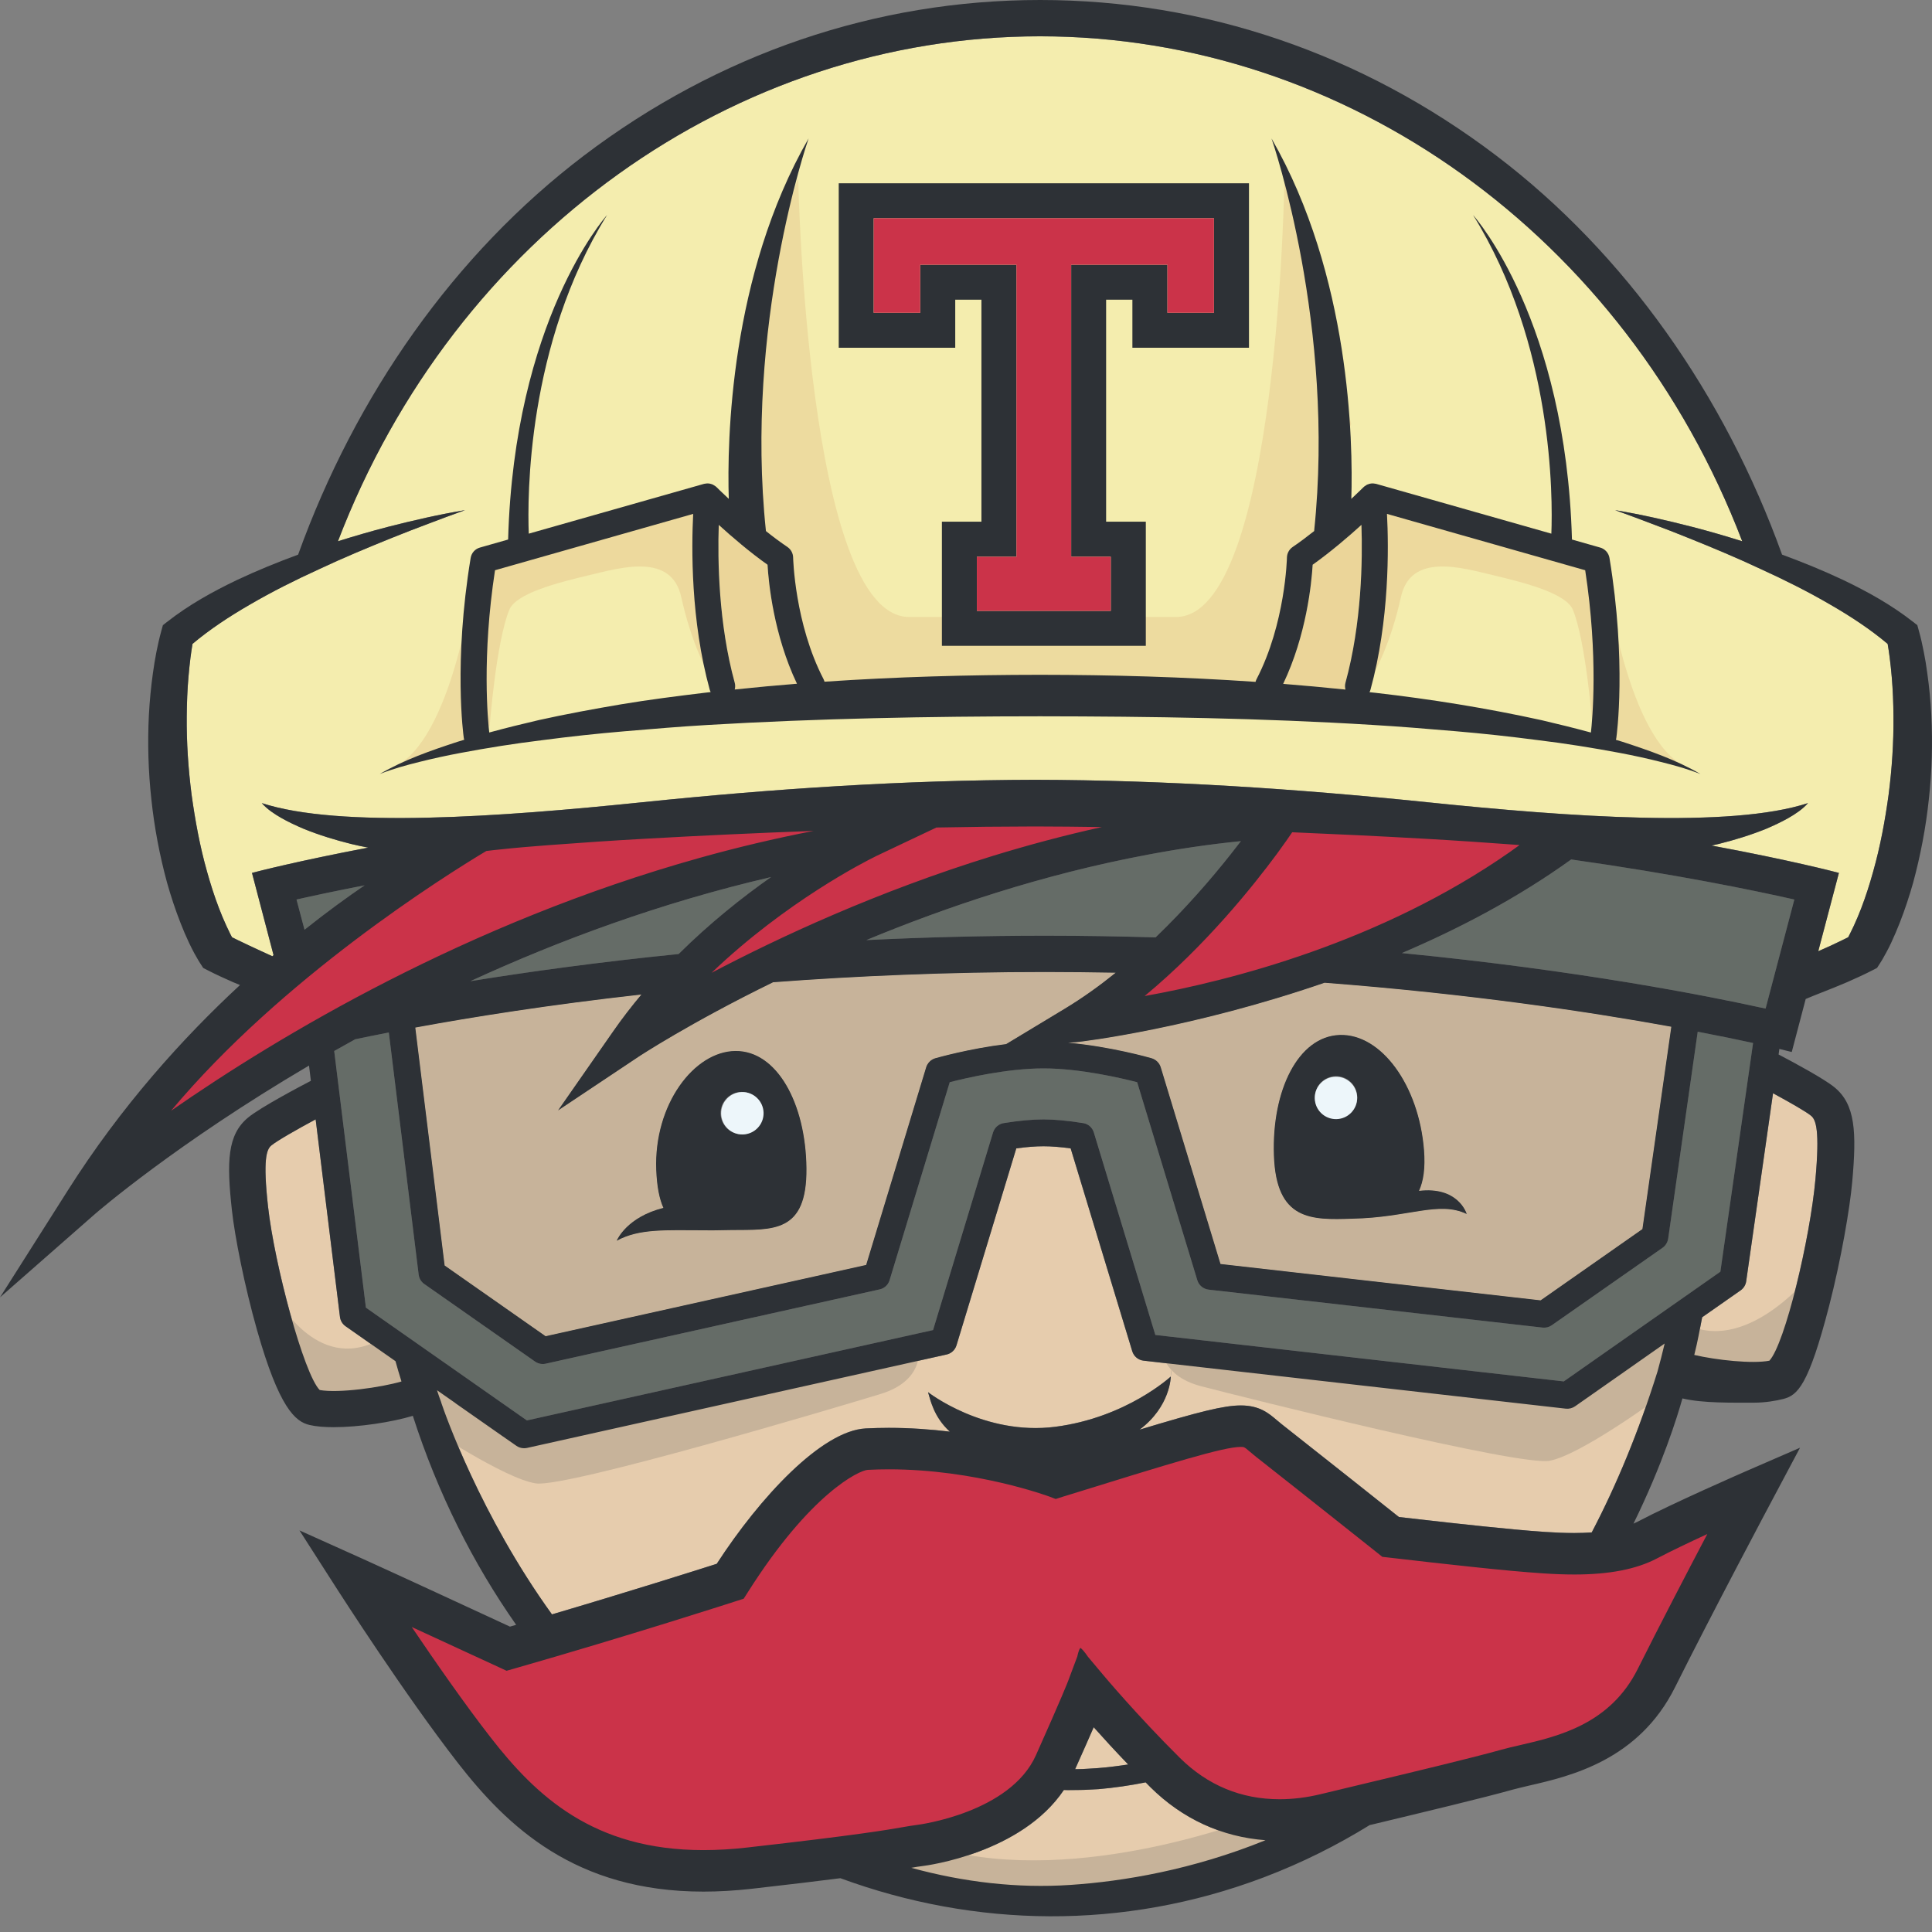 <?xml version="1.0" encoding="utf-8"?>
<!-- Generator: Adobe Illustrator 19.2.0, SVG Export Plug-In . SVG Version: 6.00 Build 0)  -->
<svg version="1.1" id="Layer_1" xmlns="http://www.w3.org/2000/svg" xmlns:xlink="http://www.w3.org/1999/xlink" x="0px" y="0px"
	 viewBox="0 0 200 200" style="enable-background:new 0 0 200 200;" xml:space="preserve">
<rect x="0" y="0" width="200" height="200" fill="#808080" stroke="none"/>
<style type="text/css">
	.st0{fill:#CB3349;}
	.st1{fill:#F4EDAE;}
	.st2{fill:#E6CCAD;}
	.st3{fill:#656C67;}
	.st4{fill:#E5CAA3;}
	.st5{fill:#C7B39A;}
	.st6{fill:#EBD599;}
	.st7{fill:#2D3136;}
	.st8{fill:#EDF6FA;}
	.st9{opacity:0.8;}
	.st10{opacity:0.75;fill:#EBD599;}
</style>
<g>
	<g>
		<path class="st0" d="M47.781,86.572c0,0-31.118,21.903-32.335,30.247l2.335-0.48c0,0,37.264-24.699,66.803-27.711l0.669-3.749
			L47.781,86.572z"/>
		<path class="st0" d="M96.629,83.442l-24.511,17.385l1.325,1.063c0.999-0.806,43.539-13.798,43.539-13.798l8.969-5.623
			C119.933,83.218,96.629,83.442,96.629,83.442z"/>
		<path class="st0" d="M117.932,104.469c17.405,0,43.495-17.046,43.495-17.046l-8.434-1.605c-0.417,0.417-13.6-0.462-13.6-0.462
			l-6.258-1.738l-14.951,17.036l-1.217,2.956C118.042,103.173,117.932,104.469,117.932,104.469z"/>
	</g>
	<path class="st0" d="M174.728,158.832l-5.377,1.514l-24.843-0.537l-15.541-12.085l-18.784,4.7l-21.726-1.88l-12.166,13.294
		l-22.828,6.819l-11.398-3.534c-0.363-0.313-0.574-0.494-0.574-0.494l5.116,12.527c0,0,11.588,12.424,18.061,13.885
		c6.472,1.461,18.165-0.105,26.935-1.463c8.769-1.357,15.764-4.489,18.582-9.603c2.818-5.117,3.236-6.578,3.236-6.578
		s8.353,11.797,15.556,13.155c7.203,1.357,28.605-5.952,28.605-5.952s13.051-3.549,15.346-8.038
		c2.297-4.489,8.353-19.209,8.353-19.209L174.728,158.832z M44.456,169.038c-0.12-0.055-0.241-0.111-0.361-0.166
		c-0.856-0.739-1.556-1.343-2.013-1.736L44.456,169.038z"/>
	<g>
		<path class="st1" d="M195.832,70.085c-0.054-0.671-0.128-1.342-0.21-2.009c-0.058-0.473-0.133-0.967-0.215-1.424
			c-1.793-1.509-3.831-2.851-5.952-4.071c-2.299-1.343-4.704-2.546-7.159-3.663c-2.438-1.15-4.942-2.191-7.461-3.207
			c-1.257-0.51-2.525-1.005-3.798-1.477c-1.269-0.495-2.55-0.956-3.835-1.424c2.697,0.447,5.366,1.059,8.015,1.741
			c1.723,0.446,3.437,0.945,5.14,1.477c-12.112-31.655-41.07-52.27-72.687-52.27c-31.622,0-60.577,20.615-72.686,52.27
			c1.703-0.532,3.417-1.031,5.137-1.477c2.653-0.682,5.323-1.294,8.018-1.741c-1.289,0.468-2.567,0.929-3.84,1.424
			c-1.267,0.472-2.536,0.967-3.798,1.477c-2.519,1.016-5.016,2.057-7.46,3.207c-2.45,1.117-4.857,2.32-7.156,3.663
			c-2.121,1.219-4.157,2.562-5.957,4.071c-0.075,0.457-0.151,0.951-0.21,1.424c-0.081,0.667-0.155,1.338-0.21,2.009
			c-0.118,1.349-0.166,2.703-0.177,4.061c-0.027,2.713,0.156,5.426,0.5,8.11c0.37,2.692,0.864,5.366,1.595,7.951
			c0.36,1.295,0.768,2.572,1.24,3.808c0.237,0.617,0.495,1.225,0.764,1.816c0.134,0.294,0.274,0.585,0.413,0.864l0.172,0.328
			c0.199,0.101,0.408,0.204,0.607,0.3l1.204,0.575c0.671,0.305,1.6,0.746,2.368,1.09c0.043-0.037,0.086-0.075,0.123-0.114
			l-2.235-8.513c0.474-0.13,4.718-1.225,12.032-2.617c-0.59-0.112-1.186-0.241-1.772-0.381c-1.665-0.414-3.309-0.919-4.899-1.564
			c-0.79-0.333-1.568-0.697-2.309-1.115c-0.742-0.426-1.472-0.908-2.037-1.548c8.036,2.622,24.64,1.434,39.399-0.091
			c13.499-1.391,27.029-2.293,40.63-2.32c13.602,0.027,27.137,0.929,40.63,2.32c14.766,1.525,31.37,2.713,39.405,0.091
			c-0.564,0.64-1.293,1.123-2.035,1.548c-0.741,0.418-1.519,0.782-2.308,1.115c-1.592,0.645-3.234,1.15-4.899,1.564
			c-0.247,0.059-0.496,0.113-0.743,0.166c8.02,1.488,12.689,2.697,13.188,2.831l-2.138,8.11c0.43-0.194,0.864-0.381,1.29-0.574
			l1.202-0.575c0.2-0.097,0.403-0.199,0.607-0.3l0.166-0.328c0.146-0.279,0.286-0.57,0.419-0.864
			c0.27-0.591,0.528-1.199,0.764-1.816c0.473-1.236,0.882-2.513,1.241-3.808c0.731-2.585,1.225-5.259,1.595-7.951
			c0.345-2.685,0.526-5.398,0.501-8.11C196,72.788,195.951,71.434,195.832,70.085z"/>
		<path class="st2" d="M116.787,182.661c-1.064,0.16-2.128,0.295-3.186,0.375c-0.682,0.033-1.404,0.102-2.059,0.102l-0.242,0.005
			c0.822-1.837,1.446-3.26,1.919-4.339C114.182,179.884,115.407,181.221,116.787,182.661z"/>
		<path class="st2" d="M119.101,185.018c3.304,3.272,7.398,5.146,11.904,5.479c-7.569,3.074-14.702,4.26-20.197,4.63
			c-5.478,0.367-11.032-0.279-16.474-1.771c0.456-0.082,0.79-0.14,1.193-0.189c0.447-0.054,10.206-1.327,14.605-7.868l0.413,0.009
			l1.08-0.009c0.731,0,1.395-0.06,2.094-0.087c1.66-0.144,3.283-0.381,4.878-0.703C118.764,184.68,118.93,184.847,119.101,185.018z"
			/>
		<path class="st3" d="M128.464,87.071c-0.317,0.413-0.671,0.869-1.048,1.343c-1.933,2.444-4.614,5.57-7.794,8.627
			c-3.696-0.114-7.494-0.177-11.404-0.177c-6.46,0-12.655,0.171-18.537,0.457c8.311-3.449,18.296-6.818,29.109-8.842
			C121.948,87.881,125.181,87.403,128.464,87.071z"/>
		<path class="st3" d="M79.821,90.792c-2.966,2.084-6.317,4.744-9.566,7.971c-8.321,0.833-15.578,1.842-21.567,2.81
			C57.895,97.341,68.401,93.446,79.821,90.792z"/>
		<path class="st3" d="M181.48,107.969l-3.384,23.679l-16.212,11.355l-42.283-4.807l-6.365-20.961
			c-0.151-0.51-0.581-0.885-1.108-0.971c-1.567-0.253-2.953-0.382-4.108-0.382c-1.16,0-2.541,0.129-4.115,0.382
			c-0.522,0.086-0.95,0.461-1.106,0.971l-6.209,20.45l-42.047,9.357L37.881,135.37l-3.283-26.572
			c0.715-0.404,1.441-0.806,2.176-1.209c1.031-0.222,2.191-0.457,3.475-0.704l3.094,25.073c0.048,0.392,0.264,0.741,0.586,0.967
			l11.462,8.032c0.236,0.16,0.516,0.246,0.795,0.246c0.101,0,0.199-0.01,0.306-0.033l34.57-7.692
			c0.119-0.027,0.237-0.069,0.344-0.124c0.322-0.171,0.575-0.466,0.682-0.827l6.225-20.498c1.67-0.43,5.947-1.429,9.706-1.429
			c3.749,0,8.03,0.999,9.701,1.429l6.225,20.498c0.161,0.532,0.624,0.912,1.176,0.977l34.57,3.927
			c0.335,0.037,0.677-0.05,0.952-0.242l11.469-8.025c0.31-0.22,0.52-0.566,0.573-0.946l3.062-21.421
			C178.048,107.241,179.971,107.643,181.48,107.969z"/>
		<path class="st3" d="M185.751,93.119l-2.976,11.29c-6.086-1.342-19.456-3.975-37.654-5.747c5.946-2.535,12-5.715,17.531-9.69
			C173.481,90.502,181.432,92.141,185.751,93.119z"/>
		<g>
			<path class="st4" d="M63.841,128.441c2.357-1.274,5.021-1.085,9.19-1.079c0.447,0.011,0.908,0.005,1.39-0.005
				c0.41-0.005,0.822-0.011,1.258-0.022c4.296-0.042,7.869,0.366,7.806-6.381c-0.065-6.746-3.062-12.198-7.354-12.155
				c-4.297,0.037-8.454,5.564-8.197,12.306c0.07,1.756,0.328,3.023,0.742,3.937C64.931,125.98,63.899,128.296,63.841,128.441z
				 M115.498,100.692c-1.665,1.349-3.421,2.61-5.249,3.712l-6.097,3.68c-3.824,0.466-7.143,1.412-7.331,1.467
				c-0.112,0.031-0.219,0.079-0.317,0.14c-0.296,0.171-0.521,0.455-0.629,0.794l-6.209,20.46l-33.185,7.38l-10.452-7.321
				l-3.041-24.634c5.936-1.09,13.874-2.352,23.41-3.42c-1.022,1.225-2.014,2.508-2.955,3.855l-5.677,8.149l8.266-5.511
				c0.123-0.086,5.387-3.549,13.998-7.761c8.582-0.644,18.053-1.059,28.188-1.059C110.689,100.622,113.113,100.65,115.498,100.692z"
				/>
			<path class="st4" d="M151.835,125.675c-0.042-0.16-0.945-2.873-4.942-2.397c0.461-1.003,0.666-2.356,0.521-4.21
				c-0.528-6.731-4.443-12.08-8.735-11.931c-4.292,0.152-7.042,5.731-6.805,12.478c0.236,6.741,3.84,6.694,8.132,6.543
				C145.776,126.051,148.945,124.278,151.835,125.675z M173.015,106.29l-2.992,20.944l-10.539,7.379l-33.141-3.766l-6.183-20.363
				c-0.14-0.451-0.494-0.799-0.945-0.934c-0.205-0.06-4.308-1.23-8.659-1.607l0.795-0.053c0.687-0.049,12.118-1.451,25.767-6.157
				C152.233,102.894,164.576,104.753,173.015,106.29z"/>
		</g>
		<g>
			<path class="st5" d="M63.841,128.441c2.357-1.274,5.021-1.085,9.19-1.079c0.447,0.011,0.908,0.005,1.39-0.005
				c0.41-0.005,0.822-0.011,1.258-0.022c4.296-0.042,7.869,0.366,7.806-6.381c-0.065-6.746-3.062-12.198-7.354-12.155
				c-4.297,0.037-8.454,5.564-8.197,12.306c0.07,1.756,0.328,3.023,0.742,3.937C64.931,125.98,63.899,128.296,63.841,128.441z
				 M115.498,100.692c-1.665,1.349-3.421,2.61-5.249,3.712l-6.097,3.68c-3.824,0.466-7.143,1.412-7.331,1.467
				c-0.112,0.031-0.219,0.079-0.317,0.14c-0.296,0.171-0.521,0.455-0.629,0.794l-6.209,20.46l-33.185,7.38l-10.452-7.321
				l-3.041-24.634c5.936-1.09,13.874-2.352,23.41-3.42c-1.022,1.225-2.014,2.508-2.955,3.855l-5.677,8.149l8.266-5.511
				c0.123-0.086,5.387-3.549,13.998-7.761c8.582-0.644,18.053-1.059,28.188-1.059C110.689,100.622,113.113,100.65,115.498,100.692z"
				/>
			<path class="st5" d="M151.835,125.675c-0.042-0.16-0.945-2.873-4.942-2.397c0.461-1.003,0.666-2.356,0.521-4.21
				c-0.528-6.731-4.443-12.08-8.735-11.931c-4.292,0.152-7.042,5.731-6.805,12.478c0.236,6.741,3.84,6.694,8.132,6.543
				C145.776,126.051,148.945,124.278,151.835,125.675z M173.015,106.29l-2.992,20.944l-10.539,7.379l-33.141-3.766l-6.183-20.363
				c-0.14-0.451-0.494-0.799-0.945-0.934c-0.205-0.06-4.308-1.23-8.659-1.607l0.795-0.053c0.687-0.049,12.118-1.451,25.767-6.157
				C152.233,102.894,164.576,104.753,173.015,106.29z"/>
		</g>
		<path class="st2" d="M187.481,115.502c0.508,0.419,0.911,1.504,0.456,6.558c-0.559,6.188-3.16,17.049-4.771,18.8
			c-1.778,0.344-5.505-0.064-7.778-0.595c0.393-1.559,0.505-2.306,0.822-3.9l3.975-2.781c0.317-0.22,0.526-0.566,0.58-0.941
			l2.778-19.466C185.229,114.089,186.964,115.076,187.481,115.502z"/>
		<path class="st2" d="M40.937,140.908c0.199,0.704,0.408,1.407,0.624,2.1c-2.139,0.628-6.495,1.23-8.465,0.886
			c-1.633-1.645-4.679-12.966-5.345-18.978c-0.543-4.871-0.162-5.924,0.333-6.334c0.575-0.483,2.728-1.708,4.593-2.707l2.519,20.449
			c0.048,0.393,0.257,0.741,0.586,0.967L40.937,140.908z"/>
		<path class="st2" d="M121.347,141.194l-0.151,1.305c0,0-4.581,4.248-11.956,5.199c-7.375,0.95-13.171-3.582-13.171-3.582
			c0.242,0.788,0.586,2.567,2.256,4.086c-1.965-0.235-4.087-0.393-6.313-0.393c-0.804,0-1.616,0.023-2.401,0.061
			c-4.539,0.237-10.924,7.1-15.414,14.014c-2.203,0.697-9.089,2.883-17.06,5.237c-7.44-10.309-11.098-20.842-11.469-21.932
			l0.005-0.006c-0.15-0.419-0.301-0.839-0.441-1.268l1.913,1.338v0.005l4.726,3.309l1.58,1.101c0.236,0.167,0.515,0.253,0.794,0.253
			c0.102,0,0.204-0.011,0.305-0.031l43.435-9.67c0.487-0.107,0.881-0.473,1.025-0.95l6.194-20.39c1.069-0.145,2.008-0.22,2.814-0.22
			c0.801,0,1.746,0.075,2.815,0.22l6.374,20.997c0.162,0.532,0.624,0.919,1.171,0.977L121.347,141.194z"/>
		<path class="st2" d="M170.926,140.066l1.402-0.984c-0.232,0.973-0.484,1.94-0.747,2.896c-1.949,6.248-4.25,11.774-6.805,16.656
			c-0.565,0.039-1.161,0.061-1.8,0.061c-1.972,0-3.986-0.167-6.215-0.371c-3.868-0.355-10.007-1.058-11.946-1.283
			c-1.67-1.332-7.385-5.873-12.14-9.615c-0.187-0.151-0.348-0.291-0.505-0.42c-0.837-0.708-1.789-1.513-3.717-1.513
			c-1.751,0-4.308,0.638-10.489,2.508c3.212-2.401,3.233-5.5,3.233-5.5l0.151-1.305l40.748,4.629
			c0.332,0.038,0.676-0.048,0.955-0.241l4.094-2.868L170.926,140.066z"/>
		<path class="st6" d="M140.937,54.337c0.124,3.625,0.033,10.194-1.655,16.345c-0.068,0.237-0.058,0.479,0,0.704
			c-2.148-0.226-4.297-0.419-6.446-0.591c2.412-5.054,2.938-10.436,3.052-12.332C137.74,57.146,139.584,55.567,140.937,54.337z"/>
		<path class="st6" d="M79.456,58.462c0.112,1.896,0.638,7.267,3.046,12.317c-2.149,0.171-4.297,0.37-6.441,0.596
			c0.058-0.221,0.065-0.457,0-0.694c-1.686-6.139-1.772-12.714-1.654-16.345C75.76,55.567,77.597,57.146,79.456,58.462z"/>
		<path class="st7" d="M151.835,125.675c-2.89-1.396-6.059,0.377-11.828,0.484c-4.292,0.151-7.896,0.198-8.132-6.543
			c-0.237-6.747,2.513-12.326,6.805-12.478c4.292-0.15,8.207,5.2,8.735,11.931c0.145,1.854-0.06,3.207-0.521,4.21
			C150.89,122.802,151.793,125.514,151.835,125.675z M138.347,115.797c1.209-0.027,2.175-1.026,2.154-2.235
			c-0.021-1.214-1.02-2.181-2.235-2.153c-1.213,0.02-2.175,1.02-2.152,2.234C136.135,114.851,137.134,115.819,138.347,115.797z"/>
		
			<ellipse transform="matrix(1 -0.018 0.018 1 -2.053 2.546)" class="st8" cx="138.307" cy="113.602" rx="2.194" ry="2.194"/>
		<path class="st7" d="M83.484,120.953c0.063,6.747-3.509,6.339-7.806,6.381c-0.435,0.011-0.848,0.016-1.258,0.022
			c-0.482,0.011-0.944,0.016-1.39,0.005c-4.168-0.005-6.833-0.194-9.19,1.079c0.058-0.145,1.09-2.461,4.835-3.4
			c-0.414-0.914-0.673-2.181-0.742-3.937c-0.257-6.741,3.9-12.269,8.197-12.306C80.422,108.755,83.419,114.208,83.484,120.953z
			 M76.85,117.424c1.209-0.031,2.165-1.043,2.133-2.251c-0.033-1.214-1.041-2.17-2.25-2.137c-1.215,0.031-2.172,1.041-2.139,2.25
			C74.626,116.501,75.636,117.457,76.85,117.424z"/>
		
			<ellipse transform="matrix(1 -0.026 0.026 1 -2.936 2.011)" class="st8" cx="76.79" cy="115.23" rx="2.195" ry="2.195"/>
		<g class="st9">
			<path class="st6" d="M50.691,75.155c0,0,0.667-8.692,2.03-12.023c0.702-1.717,4.996-2.81,8.276-3.591
				c3.278-0.78,8.508-2.342,9.524,2.264c1.015,4.606,2.653,7.963,3.746,9.446l-1.404-18.97l-22.562,5.464l-1.484,16.786l0.703,1.327
				L50.691,75.155"/>
			<path class="st6" d="M164.855,75.155c0,0-0.666-8.692-2.029-12.023c-0.703-1.717-4.997-2.81-8.275-3.591
				c-3.28-0.78-8.51-2.342-9.526,2.264c-1.013,4.606-2.654,7.963-3.748,9.446l1.407-18.97l22.562,5.464l1.483,16.786l-0.703,1.327
				L164.855,75.155"/>
		</g>
		<path class="st10" d="M132.965,18.378c0,0-0.598,45.49-11.224,45.49c-10.626,0-12.75,0-12.75,0h-2.125c0,0-2.126,0-12.752,0
			S82.63,18.398,82.63,18.398l-5.22,15.438l0.085,21.183l3.707,2.947l1.685,9.096l2.357,5.307l45.482,0.084l2.105-3.791l1.769-6.4
			l0.254-4.043l5.023-14.341L132.965,18.378z"/>
		<path class="st10" d="M166.429,60.794c0,0,2.187,15.692,7.974,18.522c5.788,2.829,0,0,0,0l-8.103-2.444L166.429,60.794z"/>
		<path class="st10" d="M48.908,60.794c0,0-2.187,15.692-7.975,18.522c-5.788,2.829,0,0,0,0l8.104-2.444L48.908,60.794z"/>
		<path class="st7" d="M167.987,76.8c2.755,0.902,5.526,1.858,8.036,3.325c-1.343-0.532-2.729-0.913-4.126-1.257
			c-1.391-0.355-2.793-0.655-4.201-0.924c-2.82-0.531-5.65-0.982-8.498-1.327c-2.841-0.37-5.687-0.682-8.546-0.924
			c-2.858-0.241-5.709-0.483-8.573-0.65c-11.446-0.704-22.924-0.88-34.41-0.892c-11.483,0.006-22.962,0.221-34.409,0.897
			c-2.862,0.166-5.715,0.409-8.572,0.651c-2.857,0.241-5.71,0.548-8.546,0.923c-2.847,0.345-5.678,0.796-8.498,1.327
			c-1.407,0.264-2.81,0.57-4.206,0.919c-1.391,0.344-2.783,0.725-4.126,1.257c2.509-1.466,5.28-2.427,8.041-3.331
			c0.232-0.075,0.467-0.139,0.703-0.214c-0.015-0.059-0.032-0.113-0.043-0.177c-0.048-0.317-1.069-7.859,0.709-18.645
			c0.086-0.516,0.456-0.935,0.962-1.075l2.917-0.831c0.634-22.625,9.952-33.266,10.243-33.594
			c-8.326,13.397-8.25,29.286-8.106,32.986l18.128-5.152c0.016-0.005,0.026-0.005,0.042-0.01c0.076-0.016,0.151-0.027,0.226-0.032
			c0.021,0,0.049-0.006,0.075-0.006c0.092-0.005,0.195,0.006,0.297,0.027c0.015,0,0.031,0.011,0.053,0.016
			c0.075,0.016,0.145,0.042,0.224,0.075c0.033,0.016,0.054,0.033,0.086,0.049c0.058,0.033,0.119,0.07,0.177,0.112
			c0.016,0.011,0.034,0.016,0.049,0.033c0.011,0.011,0.021,0.022,0.032,0.032c0.016,0.016,0.037,0.027,0.054,0.044
			c0.012,0.016,0.494,0.493,1.262,1.209c-0.182-5.973,0.102-23.108,8.262-37.31c-0.172,0.498-6.646,19.428-4.415,40.645
			c0.724,0.58,1.486,1.149,2.229,1.649c0.359,0.247,0.58,0.655,0.585,1.09c0.006,0.07,0.161,6.833,3.148,12.586
			c0.042,0.086,0.074,0.177,0.102,0.268c7.429-0.505,14.878-0.709,22.312-0.714c7.436,0.005,14.88,0.22,22.307,0.731
			c0.027-0.097,0.06-0.193,0.109-0.285c2.986-5.753,3.142-12.516,3.142-12.586c0.01-0.436,0.231-0.843,0.591-1.09
			c0.741-0.5,1.493-1.069,2.224-1.649c2.234-21.217-4.24-40.147-4.411-40.645c8.153,14.201,8.444,31.336,8.262,37.31
			c0.762-0.715,1.246-1.192,1.261-1.209c0.016-0.016,0.039-0.027,0.053-0.044c0.012-0.01,0.018-0.021,0.033-0.032
			c0.016-0.016,0.033-0.022,0.049-0.033c0.06-0.042,0.119-0.079,0.177-0.118c0.028-0.01,0.054-0.027,0.081-0.043
			c0.081-0.033,0.155-0.059,0.236-0.08c0.016,0,0.033-0.011,0.049-0.011c0.096-0.021,0.2-0.032,0.296-0.027
			c0.027,0,0.049,0.006,0.07,0.006c0.075,0.005,0.156,0.016,0.231,0.032c0.012,0.006,0.028,0.006,0.042,0.01l18.129,5.152
			c0.146-3.7,0.221-19.59-8.104-32.986c0.289,0.328,9.609,10.969,10.237,33.594l2.922,0.831c0.499,0.14,0.875,0.559,0.962,1.075
			c1.777,10.786,0.752,18.328,0.708,18.645c-0.01,0.065-0.026,0.124-0.042,0.182C167.519,76.655,167.75,76.724,167.987,76.8z
			 M164.69,75.832c0.14-1.207,0.789-7.809-0.591-16.801l-20.52-5.833c0.184,3.475,0.265,11.012-1.707,18.199
			c-0.026,0.086-0.058,0.172-0.101,0.258c0.203,0.021,0.408,0.037,0.606,0.064c5.769,0.661,11.511,1.584,17.189,2.83
			C161.278,74.947,162.992,75.372,164.69,75.832z M139.281,70.681c1.688-6.15,1.779-12.72,1.655-16.345
			c-1.353,1.23-3.197,2.809-5.049,4.125c-0.114,1.896-0.64,7.278-3.052,12.332c2.149,0.173,4.298,0.366,6.446,0.591
			C139.223,71.16,139.213,70.919,139.281,70.681z M82.501,70.779c-2.408-5.05-2.934-10.422-3.046-12.317
			c-1.858-1.316-3.696-2.895-5.049-4.125c-0.119,3.631-0.032,10.206,1.654,16.345c0.065,0.237,0.058,0.473,0,0.694
			C78.205,71.149,80.352,70.951,82.501,70.779z M73.568,71.643c-0.039-0.075-0.07-0.161-0.098-0.247
			c-1.975-7.187-1.889-14.723-1.712-18.199l-20.514,5.833c-1.38,8.982-0.736,15.583-0.597,16.797
			c1.703-0.462,3.411-0.887,5.131-1.284c2.835-0.628,5.693-1.154,8.556-1.638c2.869-0.478,5.747-0.843,8.626-1.192
			C73.165,71.686,73.364,71.671,73.568,71.643z"/>
		<g id="XMLID_1_">
			<g>
				<path class="st7" d="M129.293,18.973v17.025h-12.068v-4.974h-2.72v22.981h4.109v12.85H97.505v-12.85h4.092V31.025h-2.711v4.974
					h-12.06V18.973H129.293z M125.667,32.381v-9.789h-5.257h-9.523H90.443v9.789h4.816v-4.974h9.964v30.225h-4.1v5.606h13.865
					v-5.606h-4.1V27.407h9.964v4.974H125.667z"/>
				<polygon class="st0" points="125.667,22.591 125.667,32.381 120.851,32.381 120.851,27.407 110.887,27.407 110.887,57.632 
					114.987,57.632 114.987,63.238 101.123,63.238 101.123,57.632 105.223,57.632 105.223,27.407 95.259,27.407 95.259,32.381 
					90.443,32.381 90.443,22.591 110.887,22.591 120.41,22.591 				"/>
			</g>
			<g>
			</g>
		</g>
		<path class="st3" d="M30.694,93.119c1.759-0.399,4.136-0.907,7.051-1.47c-1.791,1.221-3.909,2.754-6.222,4.597L30.694,93.119z"/>
		<path class="st5" d="M95.111,139.78c0,0,0.492,3.165-3.938,4.519c-4.428,1.355-32.482,9.716-35.682,9.263
			c-3.199-0.451-11.319-5.874-11.319-5.874l-1.969-7.004l12.016,7.492L95.111,139.78z"/>
		<path class="st5" d="M120.242,139.167c0,0-0.354,3.182,4.131,4.345c4.484,1.161,32.875,8.295,36.05,7.704
			c3.176-0.591,11.053-6.361,11.053-6.361l1.663-7.084l-11.045,6.588L120.242,139.167z"/>
		<path class="st5" d="M28.412,133.956c0,0,3.887,7.775,10.166,5.083l4.485,1.645l-0.448,3.29l-9.419,1.195l-2.541-1.494
			L28.412,133.956z"/>
		<path class="st5" d="M187.551,131.822c0,0-6.353,8.115-12.632,5.424l-2.019,1.302l0.448,3.289l9.419,1.196l2.54-1.495
			L187.551,131.822z"/>
		<path class="st5" d="M89.279,192.904c0,0,23.03,11.611,49.106-4.188l-8.374-0.571c0,0-18.272,7.232-32.738,3.235L89.279,192.904z"
			/>
		<path class="st7" d="M112.626,171.509l1.594,1.899c0.036,0.046,3.577,4.26,7.906,8.552c2.879,2.853,6.357,4.297,10.343,4.297
			c1.361,0,2.791-0.175,4.235-0.523c1.34-0.326,2.796-0.673,4.287-1.03c5.384-1.287,11.482-2.749,14.438-3.577
			c0.585-0.166,1.238-0.315,1.925-0.472c3.935-0.909,9.329-2.163,12.187-7.889c2.149-4.297,5.047-9.874,7.197-13.961
			c-1.863,0.859-3.816,1.79-5.203,2.52c-2.138,1.123-4.938,1.667-8.558,1.667c-2.152,0-4.266-0.181-6.605-0.389
			c-4.675-0.43-12.586-1.361-12.667-1.372l-0.606-0.067l-0.478-0.383c-0.071-0.052-7.003-5.575-12.606-9.981
			c-0.227-0.186-0.434-0.358-0.621-0.513c-0.59-0.503-0.59-0.503-0.942-0.503c-1.797,0-7.02,1.62-18.462,5.167l-0.703,0.223
			l-0.689-0.26c-0.078-0.026-7.585-2.81-16.581-2.81c-0.736,0-1.47,0.019-2.185,0.056c-0.901,0.046-5.958,2.448-12.425,12.68
			l-0.419,0.657l-0.741,0.238c-0.107,0.037-11.238,3.63-23.042,7.005l-0.766,0.218l-0.725-0.337
			c-0.077-0.031-4.696-2.174-9.091-4.194c2.397,3.541,5.462,7.958,8.159,11.422c4.711,6.067,10.649,11.674,22.034,11.674
			c1.428,0,2.945-0.088,4.503-0.265c11.581-1.309,14.563-1.837,16.168-2.117c0.543-0.092,0.973-0.171,1.522-0.238
			c0.088-0.011,9.571-1.237,12.232-7.206c2.744-6.134,3.298-7.595,3.319-7.651l0.968-2.583c0,0,0.12-0.669,0.317-0.877
			c0,0.005,0,0.005,0.005,0.005l0.019,0.016C112.174,170.826,112.626,171.509,112.626,171.509z M40.499,55.71
			c-2.516,1.014-5.016,2.06-7.46,3.209c-2.449,1.119-4.856,2.32-7.155,3.66c-2.121,1.222-4.157,2.563-5.954,4.076
			c-0.077,0.455-0.149,0.952-0.211,1.423c-0.078,0.667-0.156,1.336-0.208,2.009c-0.119,1.346-0.166,2.703-0.18,4.059
			c-0.026,2.713,0.16,5.426,0.502,8.112c0.372,2.692,0.864,5.369,1.594,7.952c0.363,1.295,0.767,2.573,1.243,3.804
			c0.233,0.623,0.492,1.228,0.762,1.818c0.134,0.294,0.274,0.585,0.413,0.864l0.172,0.326c0.201,0.104,0.409,0.207,0.605,0.3
			l1.206,0.574c0.673,0.311,1.6,0.751,2.366,1.093c0.046-0.037,0.088-0.078,0.124-0.114l-2.231-8.511
			c0.471-0.129,4.717-1.227,12.032-2.619c-0.59-0.109-1.191-0.238-1.775-0.379c-1.662-0.413-3.309-0.921-4.898-1.563
			c-0.787-0.336-1.569-0.699-2.309-1.119c-0.741-0.425-1.471-0.905-2.035-1.547c8.035,2.624,24.637,1.433,39.398-0.088
			c13.501-1.393,27.028-2.293,40.628-2.325c13.6,0.031,27.138,0.931,40.63,2.325c14.77,1.522,31.374,2.713,39.406,0.088
			c-0.564,0.642-1.293,1.122-2.034,1.547c-0.739,0.42-1.522,0.782-2.309,1.119c-1.595,0.642-3.236,1.149-4.903,1.563
			c-0.244,0.056-0.492,0.114-0.741,0.166c8.02,1.486,12.689,2.697,13.186,2.832l-2.138,8.107c0.43-0.192,0.864-0.377,1.288-0.574
			l1.207-0.574c0.196-0.094,0.404-0.196,0.606-0.3l0.166-0.326c0.144-0.279,0.284-0.57,0.419-0.864
			c0.27-0.591,0.528-1.196,0.767-1.818c0.471-1.231,0.879-2.51,1.236-3.804c0.731-2.583,1.228-5.26,1.595-7.952
			c0.346-2.686,0.528-5.4,0.502-8.112c-0.01-1.356-0.062-2.713-0.176-4.059c-0.057-0.673-0.13-1.341-0.213-2.009
			c-0.057-0.471-0.135-0.968-0.213-1.423c-1.797-1.513-3.831-2.853-5.954-4.076c-2.299-1.34-4.704-2.541-7.159-3.66
			c-2.438-1.149-4.943-2.195-7.46-3.209c-1.259-0.508-2.528-1.005-3.801-1.476c-1.267-0.491-2.552-0.956-3.835-1.423
			c2.696,0.445,5.369,1.06,8.013,1.739c1.724,0.446,3.444,0.948,5.141,1.481c-12.11-31.658-41.07-52.272-72.685-52.272
			c-31.622,0-60.576,20.614-72.684,52.272c1.702-0.533,3.416-1.035,5.135-1.481c2.651-0.678,5.322-1.294,8.02-1.739
			c-1.29,0.466-2.568,0.931-3.842,1.423C43.03,54.705,41.763,55.202,40.499,55.71z M199.929,74.026
			c0.146,2.914,0.068,5.833-0.258,8.733c-0.305,2.894-0.854,5.762-1.619,8.605c-0.4,1.414-0.86,2.811-1.404,4.198
			c-0.275,0.693-0.569,1.383-0.89,2.071c-0.161,0.341-0.331,0.678-0.523,1.025l-0.284,0.512c-0.104,0.186-0.187,0.326-0.348,0.574
			l-0.294,0.457l-0.461,0.237c-0.492,0.254-0.895,0.445-1.342,0.653l-1.298,0.585c-0.871,0.372-1.745,0.724-2.62,1.065
			c-0.611,0.239-1.15,0.457-1.662,0.674l-1.444,5.487c-0.036-0.009-0.471-0.12-1.283-0.315l-0.078,0.574
			c1.594,0.833,4.726,2.522,5.793,3.403c2.148,1.775,2.299,4.587,1.823,9.841c-0.244,2.697-1.139,7.946-2.381,12.767
			c-2.144,8.298-3.283,9.273-4.753,9.649c-0.746,0.192-1.894,0.383-3.008,0.383c-2.266,0-5.353,0.063-7.429-0.439
			c-0.533,1.888-2.055,6.812-5.068,12.962c0.151-0.073,0.3-0.135,0.435-0.207c3.717-1.952,10.861-5.064,11.162-5.199l5.643-2.452
			l-2.89,5.435c-0.067,0.118-6.264,11.773-10.059,19.383c-3.769,7.538-10.835,9.179-15.065,10.151
			c-0.637,0.151-1.241,0.291-1.733,0.425c-3.035,0.854-9.18,2.319-14.599,3.623c-0.064,0.016-0.13,0.033-0.197,0.042
			c-3.335,2.061-6.974,3.899-10.955,5.411c-14.568,5.518-29.923,5.208-43.844,0.092c-2.261,0.291-5.234,0.647-9.193,1.097
			c-1.72,0.192-3.392,0.291-4.985,0.291c-13.264,0-20.294-6.736-25.425-13.331c-5.493-7.062-12.212-17.546-12.497-17.985L31,158.426
			l6.585,2.961c3.152,1.419,12.524,5.757,15.205,7c0.217-0.061,0.43-0.124,0.642-0.186c-4.457-6.357-8.112-13.605-10.695-21.634
			c-2.195,0.662-5.576,1.175-8.206,1.175c-0.961,0-1.822-0.072-2.484-0.228c-1.471-0.336-3.148-1.754-5.431-9.795
			c-1.325-4.668-2.314-9.764-2.603-12.387c-0.57-5.121-0.466-7.864,1.662-9.636c1.283-1.071,5.611-3.344,6.507-3.809l-0.192-1.58
			c-13.75,8.08-21.991,15.22-22.157,15.366L0,134.302l7.005-11.047c5.544-8.755,11.948-15.832,17.84-21.284
			c-0.244-0.098-0.471-0.196-0.71-0.294l-1.299-0.585c-0.445-0.208-0.849-0.399-1.34-0.653l-0.461-0.237l-0.295-0.457
			c-0.166-0.249-0.238-0.388-0.347-0.574l-0.29-0.512c-0.181-0.347-0.358-0.684-0.518-1.025c-0.327-0.689-0.621-1.378-0.89-2.071
			c-0.544-1.387-1.005-2.784-1.404-4.198c-0.771-2.843-1.315-5.71-1.62-8.605c-0.321-2.9-0.404-5.819-0.259-8.733
			c0.078-1.455,0.218-2.909,0.419-4.354c0.104-0.725,0.213-1.45,0.358-2.17c0.15-0.734,0.296-1.418,0.518-2.221l0.155-0.564
			l0.404-0.317c2.294-1.802,4.768-3.163,7.284-4.369c2.071-0.973,4.183-1.833,6.311-2.616c5.943-16.493,16.162-31.118,29.591-41.311
			C74.337,5.57,90.664,0,107.671,0c17.007,0,33.334,5.57,47.218,16.106c13.43,10.193,23.649,24.819,29.588,41.307
			c2.133,0.787,4.24,1.641,6.316,2.62c2.515,1.206,4.99,2.567,7.283,4.369l0.404,0.317l0.156,0.564
			c0.227,0.803,0.372,1.487,0.517,2.221c0.146,0.72,0.26,1.445,0.357,2.17C199.713,71.117,199.858,72.571,199.929,74.026z
			 M187.934,122.057c0.456-5.052,0.058-6.139-0.455-6.554c-0.513-0.43-2.247-1.412-3.935-2.329l-2.779,19.464
			c-0.052,0.378-0.265,0.721-0.58,0.942l-3.977,2.781c-0.315,1.593-0.429,2.345-0.817,3.903c2.273,0.528,5.999,0.938,7.775,0.595
			C184.778,139.111,187.38,128.249,187.934,122.057z M182.773,104.409l2.977-11.29c-4.318-0.978-12.27-2.615-23.1-4.148
			c-5.53,3.976-11.582,7.155-17.53,9.691C163.319,100.433,176.69,103.068,182.773,104.409z M178.093,131.646l3.385-23.676
			c-1.506-0.326-3.431-0.729-5.731-1.169l-3.059,21.422c-0.057,0.378-0.265,0.725-0.575,0.943l-11.472,8.023
			c-0.27,0.192-0.616,0.28-0.947,0.243l-34.572-3.929c-0.554-0.063-1.015-0.446-1.176-0.973l-6.227-20.5
			c-1.668-0.431-5.949-1.43-9.696-1.43c-3.764,0-8.041,0.999-9.708,1.43l-6.228,20.5c-0.109,0.356-0.358,0.653-0.682,0.822
			c-0.104,0.057-0.223,0.098-0.343,0.125l-34.572,7.692c-0.109,0.022-0.202,0.033-0.306,0.033c-0.279,0-0.559-0.083-0.792-0.25
			l-11.467-8.029c-0.321-0.223-0.534-0.575-0.585-0.968l-3.091-25.072c-1.284,0.249-2.443,0.487-3.479,0.703
			c-0.734,0.405-1.46,0.809-2.174,1.213l3.281,26.568l16.666,11.675l42.047-9.354l6.207-20.449c0.156-0.514,0.585-0.892,1.108-0.975
			c1.574-0.253,2.95-0.382,4.116-0.382c1.153,0,2.536,0.129,4.105,0.382c0.528,0.083,0.957,0.461,1.108,0.975l6.366,20.956
			l42.282,4.808L178.093,131.646z M170.023,127.235l2.992-20.948c-8.439-1.536-20.78-3.394-35.897-4.554
			c-13.647,4.707-25.077,6.108-25.766,6.155l-0.797,0.057c4.353,0.374,8.454,1.544,8.66,1.605c0.452,0.135,0.804,0.481,0.944,0.933
			l6.186,20.366l33.138,3.764L170.023,127.235z M172.326,139.08l-1.404,0.983l-3.779,2.651l-4.095,2.868
			c-0.279,0.192-0.621,0.28-0.954,0.243l-40.746-4.633l-2.966-0.337c-0.549-0.063-1.01-0.446-1.171-0.977l-6.377-20.998
			c-1.066-0.145-2.014-0.219-2.81-0.219c-0.809,0-1.751,0.073-2.817,0.219l-6.192,20.392c-0.145,0.476-0.538,0.839-1.025,0.946
			l-43.435,9.672c-0.103,0.02-0.206,0.03-0.305,0.03c-0.279,0-0.559-0.083-0.798-0.253l-1.578-1.098l-4.726-3.307v-0.011
			l-1.91-1.335c0.135,0.43,0.289,0.85,0.441,1.268l-0.006,0.006c0.368,1.092,4.028,11.622,11.467,21.929
			c7.967-2.35,14.858-4.535,17.057-5.234c4.488-6.917,10.877-13.777,15.418-14.014c0.781-0.037,1.595-0.061,2.402-0.061
			c2.221,0,4.344,0.16,6.31,0.393c-1.671-1.517-2.013-3.298-2.256-4.085c0,0,5.793,4.53,13.17,3.584
			c7.378-0.953,11.959-5.204,11.959-5.204s-0.021,3.102-3.236,5.503c6.182-1.869,8.739-2.511,10.489-2.511
			c1.931,0,2.883,0.808,3.717,1.519c0.161,0.129,0.322,0.268,0.507,0.419c4.753,3.742,10.468,8.283,12.141,9.614
			c1.936,0.227,8.075,0.926,11.943,1.283c2.23,0.201,4.245,0.372,6.217,0.372c0.637,0,1.233-0.026,1.797-0.063
			c2.558-4.88,4.857-10.411,6.808-16.653C171.844,141.021,172.099,140.053,172.326,139.08z M157.292,87.487
			c-0.01-0.006-0.02-0.012-0.031-0.012c-3.272-0.243-6.543-0.466-9.826-0.651c-4.555-0.26-9.112-0.477-13.667-0.668
			c-0.265,0.394-0.802,1.17-1.574,2.225c-2.479,3.355-7.398,9.51-13.704,14.729c8.926-1.6,24.409-5.56,37.803-14.905
			C156.629,87.967,156.961,87.719,157.292,87.487z M127.416,88.413c0.377-0.471,0.729-0.926,1.044-1.34
			c-3.281,0.331-6.512,0.808-9.67,1.408c-10.814,2.024-20.801,5.389-29.11,8.837c5.887-0.285,12.078-0.455,18.54-0.455
			c3.908,0,7.708,0.067,11.404,0.176C122.803,93.983,125.485,90.857,127.416,88.413z M131.003,190.498
			c-4.503-0.332-8.598-2.205-11.903-5.477c-0.171-0.175-0.336-0.343-0.502-0.512c-1.598,0.321-3.219,0.559-4.881,0.704
			c-0.698,0.026-1.361,0.087-2.091,0.087l-1.083,0.011l-0.413-0.011c-4.396,6.539-14.159,7.813-14.605,7.87
			c-0.403,0.046-0.734,0.103-1.191,0.186c5.442,1.491,10.996,2.138,16.474,1.77C116.3,194.759,123.435,193.568,131.003,190.498z
			 M113.603,183.037c1.056-0.083,2.117-0.218,3.184-0.378c-1.383-1.438-2.604-2.775-3.568-3.857
			c-0.471,1.082-1.096,2.505-1.92,4.339h0.243C112.2,183.142,112.92,183.07,113.603,183.037z M110.249,104.405
			c1.827-1.103,3.582-2.366,5.249-3.712c-2.387-0.041-4.809-0.072-7.278-0.072c-10.137,0-19.606,0.415-28.189,1.061
			c-8.61,4.209-13.875,7.672-13.998,7.76l-8.268,5.514l5.679-8.149c0.937-1.353,1.931-2.636,2.956-3.857
			c-9.536,1.066-17.477,2.329-23.41,3.422l3.038,24.632l10.453,7.321l33.184-7.378l6.212-20.464
			c0.104-0.337,0.331-0.621,0.627-0.793c0.098-0.063,0.202-0.109,0.315-0.14c0.192-0.052,3.51-0.999,7.336-1.465L110.249,104.405z
			 M114.065,85.617c-2.31-0.036-4.623-0.057-6.933-0.062h-0.005c-3.39,0.005-6.787,0.041-10.189,0.109l-6.269,2.971
			c-0.005,0.005-0.041,0.021-0.088,0.048c-0.942,0.46-9.174,4.613-16.919,12.021c6.943-3.65,17.146-8.418,29.153-12.115
			C106.412,87.487,110.181,86.471,114.065,85.617z M70.251,98.761c3.251-3.225,6.605-5.886,9.567-7.967
			c-11.415,2.651-21.923,6.543-31.128,10.778C54.679,100.604,61.932,99.595,70.251,98.761z M72.41,88.812
			c3.825-1.072,7.771-2.009,11.813-2.796c-5.798,0.212-11.6,0.481-17.393,0.808c-3.366,0.186-6.715,0.414-10.065,0.667
			c-1.678,0.129-3.345,0.263-5.007,0.445c-0.476,0.046-0.942,0.098-1.418,0.16c-4.369,2.614-21.127,13.134-32.631,26.889
			C28.888,107.216,48.363,95.542,72.41,88.812z M41.56,143.009c-0.218-0.693-0.424-1.398-0.621-2.102l-5.162-3.612
			c-0.327-0.228-0.534-0.575-0.586-0.969l-2.516-20.449c-1.864,0.999-4.017,2.225-4.592,2.707c-0.497,0.409-0.875,1.46-0.336,6.332
			c0.668,6.01,3.712,17.333,5.348,18.979C35.063,144.242,39.422,143.637,41.56,143.009z M37.745,91.649
			c-2.915,0.564-5.292,1.071-7.051,1.47l0.829,3.127C33.836,94.402,35.954,92.87,37.745,91.649z"/>
	</g>
</g>
</svg>
